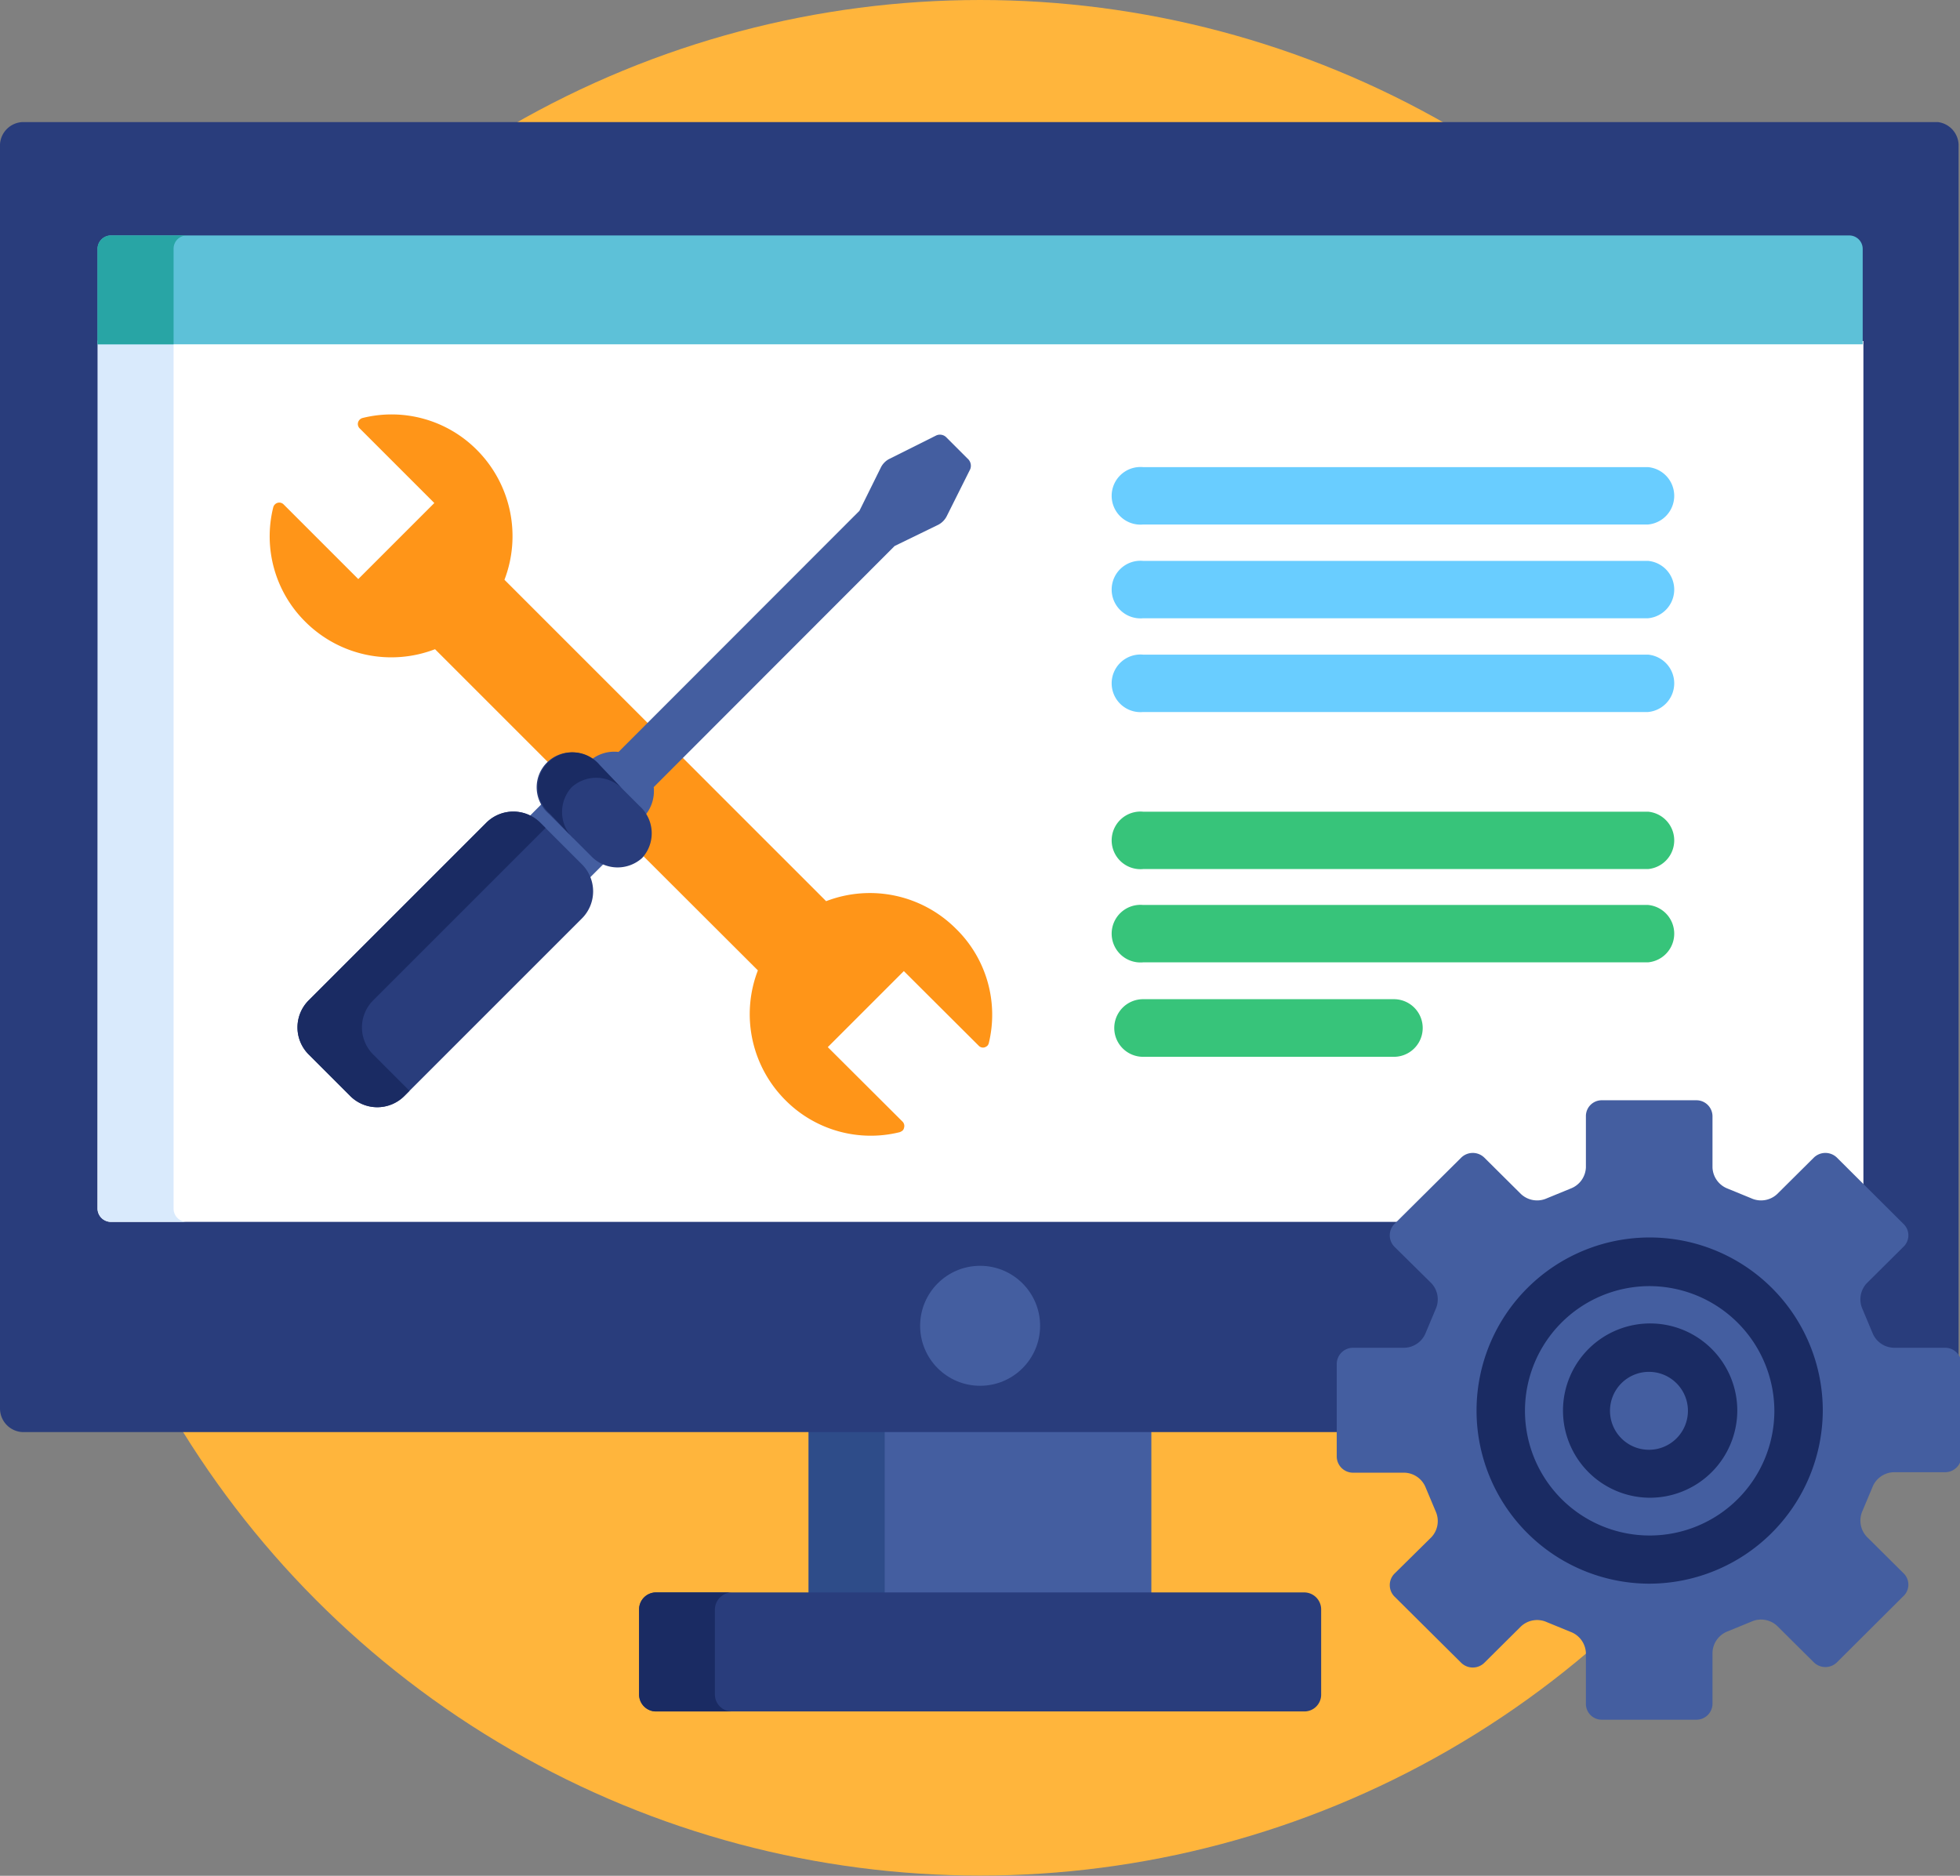 <svg xmlns="http://www.w3.org/2000/svg" id="Capa_1" data-name="Capa 1" viewBox="0 0 82.99 79.43"><rect x="0" y="0" width="82.99" height="79.43" fill="#808080" stroke="none"/><defs><style>.cls-1{fill:#ffb53c;}.cls-2{fill:#445ea0;}.cls-3{fill:#2e4c89;}.cls-4{fill:#293d7c;}.cls-5{fill:#1a2b63;}.cls-6{fill:#fff;}.cls-7{fill:#d9eafc;}.cls-8{fill:#ff9518;}.cls-9{fill:#5dc1d8;}.cls-10{fill:#28a5a5;}.cls-11{fill:#69cdff;}.cls-12{fill:#37c47a;}</style></defs><title>Icon 02</title><circle class="cls-1" cx="41.5" cy="39.71" r="39.71"></circle><rect class="cls-2" x="34.24" y="60.42" width="14.51" height="7.2"></rect><rect class="cls-3" x="34.24" y="60.42" width="3.22" height="7.2"></rect><path class="cls-4" d="M1203.38,579a.71.71,0,0,1-.71.72h-27.45a.72.72,0,0,1-.72-.72v-3.6a.72.72,0,0,1,.72-.72h27.44a.72.72,0,0,1,.72.72V579Z" transform="translate(-1147.44 -507.25)"></path><path class="cls-5" d="M1177.71,579v-3.6a.73.73,0,0,1,.72-.72h-3.21a.72.72,0,0,0-.72.72V579a.72.72,0,0,0,.72.72h3.21A.72.72,0,0,1,1177.71,579Z" transform="translate(-1147.44 -507.25)"></path><path class="cls-4" d="M1229.5,512.42h-81.12a1,1,0,0,0-.94.94v53.53a1,1,0,0,0,.94,1h55.84V565a.52.52,0,0,1,.52-.52h2.19a1.17,1.17,0,0,0,1-.75l.42-1a1.17,1.17,0,0,0-.22-1.27l-1.54-1.53a.48.48,0,0,1-.15-.36.51.51,0,0,1,.15-.37l2.79-2.77a.51.51,0,0,1,.37-.15.5.5,0,0,1,.37.15l1.55,1.53a1.18,1.18,0,0,0,.81.31,1,1,0,0,0,.47-.1l1-.41a1.17,1.17,0,0,0,.75-1v-2.16a.52.52,0,0,1,.52-.52h4a.52.52,0,0,1,.52.52v2.16a1.17,1.17,0,0,0,.75,1l1,.41a.93.93,0,0,0,.45.1,1.2,1.2,0,0,0,.82-.31l1.54-1.53a.53.53,0,0,1,.74,0l2.8,2.77a.51.51,0,0,1,.15.37.48.48,0,0,1-.15.36l-1.54,1.53a1.19,1.19,0,0,0-.22,1.28l.42,1a1.17,1.17,0,0,0,1,.74h2.19a.53.53,0,0,1,.52.52v2.4a.94.94,0,0,0,.16-.52V513.36A1,1,0,0,0,1229.5,512.42Z" transform="translate(-1147.44 -507.25)"></path><path class="cls-6" d="M1151.57,558.43a.57.57,0,0,0,.57.56h54.74l2.56-2.53a.48.48,0,0,1,.36-.16.51.51,0,0,1,.37.16l1.55,1.53a1.18,1.18,0,0,0,.81.31,1,1,0,0,0,.47-.1l1-.41a1.17,1.17,0,0,0,.75-1v-2.16a.52.52,0,0,1,.52-.52h4a.52.52,0,0,1,.52.52v2.16a1.17,1.17,0,0,0,.75,1l1,.41a.93.93,0,0,0,.45.1,1.2,1.2,0,0,0,.82-.31l1.54-1.53a.53.53,0,0,1,.74,0l1.25,1.23v-36h-74.74Z" transform="translate(-1147.44 -507.25)"></path><path class="cls-7" d="M1154.79,558.43V521.67h-3.22v36.76a.57.57,0,0,0,.57.56h3.21A.56.56,0,0,1,1154.79,558.43Z" transform="translate(-1147.44 -507.25)"></path><path class="cls-8" d="M1187.91,546.57a5.15,5.15,0,0,0-5.49-1.16l-6.2-6.2-1.25,1.24a.18.18,0,0,0,0,.14,1.41,1.41,0,0,1-.28,1,.17.17,0,0,0,0,.19,1.35,1.35,0,0,1-.09,1.64l4.93,4.92a5.15,5.15,0,0,0,1.16,5.49,5.09,5.09,0,0,0,4.85,1.36.47.47,0,0,0,.12-.07.23.23,0,0,0,.06-.12.26.26,0,0,0-.06-.25l-3.17-3.16,3.22-3.22,3.17,3.16a.25.25,0,0,0,.25.07.35.35,0,0,0,.12-.07.27.27,0,0,0,.06-.12A5.09,5.09,0,0,0,1187.91,546.57Z" transform="translate(-1147.44 -507.25)"></path><path class="cls-8" d="M1171.58,539.29a1.53,1.53,0,0,1,.8.24.15.15,0,0,0,.09,0,.19.19,0,0,0,.1,0,1.42,1.42,0,0,1,.86-.29h.17a.16.16,0,0,0,.11,0L1175,538l-6.2-6.2a5.17,5.17,0,0,0-1.16-5.49,5.09,5.09,0,0,0-4.85-1.36.27.27,0,0,0-.19.19.26.26,0,0,0,.07.25l3.16,3.16-3.22,3.22-3.16-3.16a.26.26,0,0,0-.25-.07.27.27,0,0,0-.19.19,5.09,5.09,0,0,0,1.36,4.85,5.15,5.15,0,0,0,5.49,1.16l4.92,4.92A1.25,1.25,0,0,1,1171.58,539.29Z" transform="translate(-1147.44 -507.25)"></path><circle class="cls-2" cx="41.5" cy="56.14" r="2.54"></circle><path class="cls-9" d="M1225.74,517.22h-73.6a.57.57,0,0,0-.57.56v4.05h74.74v-4.05A.57.57,0,0,0,1225.74,517.22Z" transform="translate(-1147.44 -507.25)"></path><path class="cls-10" d="M1155.35,517.22h-3.21a.57.57,0,0,0-.57.56v4.05h3.22v-4.05A.56.56,0,0,1,1155.35,517.22Z" transform="translate(-1147.44 -507.25)"></path><path class="cls-2" d="M1214.59,579.39a.67.67,0,0,0,.68.68h4a.68.68,0,0,0,.68-.68v-2.16a1,1,0,0,1,.64-.9l1-.41a1,1,0,0,1,1.1.18l1.54,1.53a.7.7,0,0,0,1,0l2.79-2.78a.67.67,0,0,0,0-1l-1.54-1.53a1,1,0,0,1-.18-1.09l.42-1a1,1,0,0,1,.9-.64h2.19a.69.69,0,0,0,.68-.69V565a.69.69,0,0,0-.68-.68h-2.19a1,1,0,0,1-.9-.64l-.42-1a1,1,0,0,1,.18-1.09l1.54-1.53a.67.67,0,0,0,0-1l-2.79-2.78a.7.7,0,0,0-1,0l-1.54,1.53a1,1,0,0,1-1.1.18l-1-.41a1,1,0,0,1-.64-.9v-2.16a.68.68,0,0,0-.68-.68h-4a.67.67,0,0,0-.68.68v2.16a1,1,0,0,1-.65.9l-1,.41a1,1,0,0,1-1.1-.18l-1.54-1.53a.7.7,0,0,0-1,0l-2.8,2.78a.69.69,0,0,0,0,1l1.55,1.53a1,1,0,0,1,.18,1.09l-.42,1a1,1,0,0,1-.9.64h-2.19a.69.69,0,0,0-.68.68v3.92a.69.69,0,0,0,.68.69h2.19a1,1,0,0,1,.9.64l.42,1a1,1,0,0,1-.18,1.09l-1.55,1.53a.69.69,0,0,0,0,1l2.8,2.78a.7.7,0,0,0,1,0l1.54-1.53a1,1,0,0,1,1.1-.18l1,.41a1,1,0,0,1,.65.9v2.16Z" transform="translate(-1147.44 -507.25)"></path><path class="cls-2" d="M1217.25,573.28a6.3,6.3,0,1,1,6.35-6.3A6.32,6.32,0,0,1,1217.25,573.28Z" transform="translate(-1147.44 -507.25)"></path><path class="cls-5" d="M1217.25,574.31a7.33,7.33,0,1,1,7.37-7.33A7.36,7.36,0,0,1,1217.25,574.31Zm0-12.6a5.28,5.28,0,1,0,5.32,5.27A5.3,5.3,0,0,0,1217.25,561.71Z" transform="translate(-1147.44 -507.25)"></path><path class="cls-2" d="M1217.25,569.65a2.67,2.67,0,1,1,2.68-2.67A2.68,2.68,0,0,1,1217.25,569.65Z" transform="translate(-1147.44 -507.25)"></path><path class="cls-5" d="M1217.25,570.67A3.69,3.69,0,1,1,1221,567,3.7,3.7,0,0,1,1217.25,570.67Zm0-5.33a1.65,1.65,0,1,0,1.66,1.64A1.65,1.65,0,0,0,1217.25,565.34Z" transform="translate(-1147.44 -507.25)"></path><path class="cls-2" d="M1170.21,542.2,1172,544a1.36,1.36,0,0,1,.33.5l.76-.76a1.49,1.49,0,0,1-.49-.34l-1.75-1.75a1.6,1.6,0,0,1-.34-.49l-.76.76A1.47,1.47,0,0,1,1170.21,542.2Z" transform="translate(-1147.44 -507.25)"></path><path class="cls-2" d="M1188.41,526.67l-.91-.91a.38.38,0,0,0-.42-.07l-2,1a.82.82,0,0,0-.34.35l-.91,1.84-10.2,10.21a1.57,1.57,0,0,0-1.26.42,1.85,1.85,0,0,1,.32.25l1.76,1.76a1.54,1.54,0,0,1,.25.32,1.61,1.61,0,0,0,.42-1.26l10.2-10.21,1.85-.9a.84.84,0,0,0,.35-.35l1-2A.4.4,0,0,0,1188.41,526.67Z" transform="translate(-1147.44 -507.25)"></path><path class="cls-4" d="M1174.63,543.58a1.55,1.55,0,0,1-2.18-.1l-1.76-1.76a1.48,1.48,0,1,1,2.09-2.08l1.75,1.75A1.55,1.55,0,0,1,1174.63,543.58Z" transform="translate(-1147.44 -507.25)"></path><path class="cls-11" d="M1217.22,529.46h-21.38a1.22,1.22,0,1,1,0-2.43h21.38a1.22,1.22,0,0,1,0,2.43Z" transform="translate(-1147.44 -507.25)"></path><path class="cls-11" d="M1217.22,533.43h-21.38a1.22,1.22,0,1,1,0-2.43h21.38a1.22,1.22,0,0,1,0,2.43Z" transform="translate(-1147.44 -507.25)"></path><path class="cls-11" d="M1217.22,537.4h-21.38a1.22,1.22,0,1,1,0-2.43h21.38a1.22,1.22,0,0,1,0,2.43Z" transform="translate(-1147.44 -507.25)"></path><path class="cls-12" d="M1217.22,544.05h-21.38a1.22,1.22,0,1,1,0-2.43h21.38a1.22,1.22,0,0,1,0,2.43Z" transform="translate(-1147.44 -507.25)"></path><path class="cls-12" d="M1217.22,548h-21.38a1.22,1.22,0,1,1,0-2.43h21.38a1.22,1.22,0,0,1,0,2.43Z" transform="translate(-1147.44 -507.25)"></path><path class="cls-12" d="M1206.46,552h-10.62a1.22,1.22,0,0,1,0-2.44h10.62a1.22,1.22,0,0,1,0,2.44Z" transform="translate(-1147.44 -507.25)"></path><path class="cls-4" d="M1164.56,553.66a1.62,1.62,0,0,1-2.29,0l-1.76-1.76a1.62,1.62,0,0,1,0-2.29l7.52-7.52a1.62,1.62,0,0,1,2.29,0l1.76,1.76a1.62,1.62,0,0,1,0,2.29Z" transform="translate(-1147.44 -507.25)"></path><path class="cls-5" d="M1163.24,551.9a1.62,1.62,0,0,1,0-2.29l7.3-7.3-.22-.22a1.62,1.62,0,0,0-2.29,0l-7.52,7.52a1.62,1.62,0,0,0,0,2.29l1.76,1.76a1.62,1.62,0,0,0,2.29,0l.22-.22Z" transform="translate(-1147.44 -507.25)"></path><path class="cls-5" d="M1171.64,540.59a1.55,1.55,0,0,1,2.19.1l-1-1.05a1.48,1.48,0,1,0-2.09,2.08l1,1.06A1.56,1.56,0,0,1,1171.64,540.59Z" transform="translate(-1147.44 -507.25)"></path></svg>